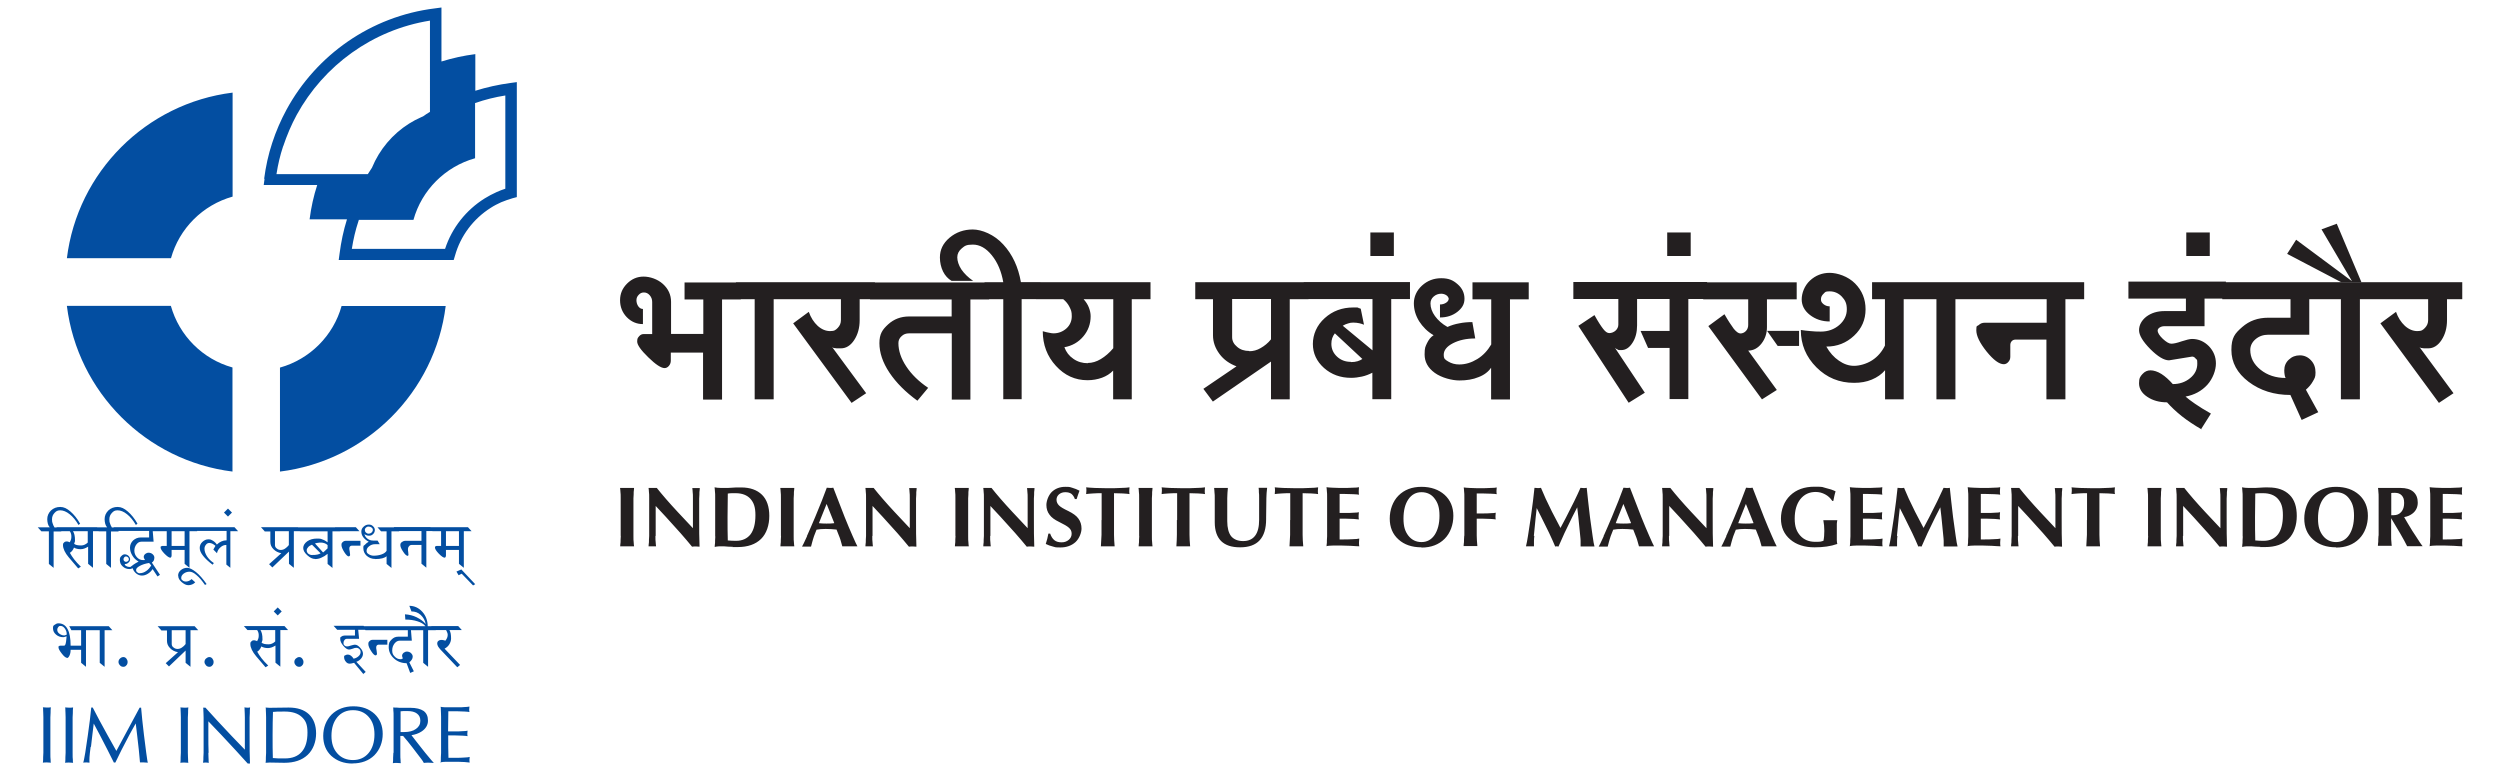 <?xml version="1.0" encoding="UTF-8"?>
<svg id="Layer_1" xmlns="http://www.w3.org/2000/svg" version="1.1" viewBox="0 0 2000.2 617">
  <!-- Generator: Adobe Illustrator 29.8.1, SVG Export Plug-In . SVG Version: 2.1.1 Build 2)  -->
  <defs>
    <style>
      .st0 {
        fill: #231f20;
      }

      .st1, .st2 {
        fill: #034ea1;
      }

      .st2 {
        fill-rule: evenodd;
      }
    </style>
  </defs>
  <g id="IIMI_x5F_Logo_x5F_Dark_x5F_H">
    <path class="st0" d="M1951.3,322.3l-46.8-63.6,12.5-9.2c1.6,4.6,4,8.3,7.1,11.2,3.1,2.8,6.5,4.2,10,4.2s4.4-.9,6.1-2.6c1.7-1.8,2.5-3.8,2.5-6.2v-16.7h-42.3v-13.6h69.6v13.6h-12.2v16.7c0,6.3-1.5,11.6-4.4,16-2.9,4.4-6.5,6.6-10.6,6.6s-3.9,0-4.9-.2c-1,0-1.7-.4-2.1-.8l27.2,36.9-11.9,7.9h0ZM1873,225.7l-43.1-22.6,7.2-11.3,44.7,33.2-24.4-41.5,12.2-4.5,19.7,46.7h-16.2ZM1872.9,319.5v-80.1h-15v-13.6h45.2v13.6h-15v80.1h-15.2,0ZM1778,239.4v-13.6h83.6v13.6h-14v28.4h-32.8c-4,0-7.4,1.2-10.2,3.6-2.8,2.4-4.2,5.3-4.2,8.6,0,6.1,2.7,11.4,8.2,15.8,5.5,4.4,12.2,6.6,20.1,6.6-.4-.7-.7-1.5-.8-2.5-.2-1-.3-2.3-.3-3.6,0-3.4,1.2-6.3,3.6-8.5,2.5-2.4,5.4-3.5,8.9-3.5s6.5,1.4,8.9,4c2.5,2.6,3.6,5.9,3.6,9.7s-.7,4.6-2.1,7.1c-1.4,2.5-3.2,4.6-5.6,6.7l9.9,18-13.3,6.2-9-20c-13,0-24.1-3.5-33.4-10.5-9.2-7-13.8-15.5-13.8-25.5s2.8-13.2,8.6-18.3c5.8-5.1,12.7-7.5,20.9-7.5h17.8v-14.8h-54.7ZM1749.2,204.8v-18.8h18.8v18.8h-18.8ZM1761.7,343.7c-6.1-3.5-11.5-7.1-16.2-10.8-4.6-3.7-8.5-7.4-11.7-11-6.2,0-11.5-1.5-15.8-4.4-4.4-2.9-6.6-6.6-6.6-10.8s.9-5.4,2.7-7.4c1.9-2.1,4-3,6.5-3s5.7,1,8.7,2.9,6.1,4.7,9.1,8.1c5.4,0,10-1.6,13.8-4.7,3.9-3.1,5.8-7.1,5.8-11.6s-.4-2.8-1.2-4c-.8-1.1-1.8-1.7-2.9-1.7l-18.5,3c-4,0-9-3-15-9-6-6.1-9-11.1-9-15.1s2-7.9,5.9-10.9c3.9-2.9,8.7-4.4,14.4-4.4h17.2v-10h-46v-13.6h78v13.6h-17.1v22.1h-32.2c-1.5,0-2.7.4-3.8,1.1-1,.7-1.5,1.5-1.5,2.4,0,1.8,1.4,4,4.1,6.6,2.7,2.5,5,3.9,6.8,3.9s4.6-.6,8.3-1.9c3.7-1.2,6.5-1.9,8.3-1.9,5.3,0,9.7,2,13.5,5.8,3.7,3.9,5.6,8.5,5.6,13.8s-2.4,12.1-6.9,17.1c-4.6,5-10.4,8.1-17.4,9.4,1.7,1.5,4.1,3.4,7.5,5.7,3.4,2.4,7.7,5,12.8,7.9l-7.7,12.2v.5ZM1637.3,319.5v-47.8h-24.7c-1.2,0-2.3.4-3,1.2-.8.8-1.2,1.9-1.2,3.1v9.4c0,1.7-.5,3-1.6,4.2-1,1.2-2.3,1.8-3.6,1.8-3.7,0-8.3-3.4-13.8-10.2-5.5-6.9-8.2-12.5-8.2-17s.7-3,2-4.2c1.3-1.2,2.8-1.8,4.8-1.8h49.5v-18.8h-61.4v-13.6h91.4v13.6h-15v80.1h-15.1ZM1549.3,319.5v-80.1h-15v-13.6h45.2v13.6h-15v80.1h-15.2,0ZM1508.2,319.5v-23.3c-2.7,3.2-6.3,5.7-10.6,7.5-4.3,1.8-9,2.6-14.2,2.6-11.8,0-21.8-4.1-30.1-12.4s-12.5-18.2-12.5-29.9c2.5.4,5.1.7,7.7.9,2.6.3,5.5.4,8.3.4,5.8,0,10.7-1.8,14.7-5.2,4-3.5,6.1-7.7,6.1-12.6s-1.4-7.4-4-10.2c-2.6-2.7-5.9-4.2-9.7-4.2s-3.5.6-4.9,1.9c-1.4,1.3-2.1,2.7-2.1,4.5s.7,2.7,2.1,3.9c1.4,1.1,3,1.7,4.9,1.7v12.1c-6.2,0-11.4-1.8-15.8-5.2s-6.6-7.6-6.6-12.5,2.2-10.9,6.6-15,9.7-6.2,15.8-6.2,14.7,2.8,20.3,8.5c5.6,5.7,8.4,12.5,8.4,20.7s-3,15.3-9.2,21.1c-6.2,5.8-13.5,8.7-22.2,8.7,2.7,4.8,6.1,8.6,10.1,11.3,3.9,2.7,7.9,4.1,12.1,4.1s9.9-1.5,14.4-4.4c4.5-2.9,7.9-6.9,10.3-11.8v-37.1h-10.3v-13.6h40.3v13.6h-15v80.1h-15,0ZM1422.3,276.8l-8.5-12.1h25.6v12.1h-17.1ZM1409.7,319.5l-42.9-58.6,12.9-9.5c3,5.3,5.6,9.1,7.5,11.7,2.1,2.5,3.8,3.7,5.3,3.7s3.2-.7,4.4-2c1.2-1.3,1.8-2.9,1.8-4.8v-20.5h-36v-13.6h74.8v13.6h-23.8v22.2c0,5.1-1.5,9.5-4.4,13.2-2.9,3.7-6.5,5.6-10.6,5.6l22.9,31.5-12,7.6h0ZM1333.9,204.8v-18.8h18.8v18.8h-18.8ZM1303.1,322.3l-40.3-61.6,12.9-8.6c2.8,5.1,5.2,8.8,7,11.1,1.8,2.3,3.3,3.3,4.9,3.3s3.6-.7,5-2c1.4-1.3,2.2-2.9,2.2-4.8v-20.5h-36v-13.6h107v13.6h-15v80.1h-15v-40.9h-17.2l-6-13.6h23.2v-25.6h-26v21.1c0,5.5-1.2,10.2-3.7,14-2.5,3.9-5.5,5.8-8.9,5.8s-2.2-.2-3-.5-1.6-.8-2.1-1.3l23.9,35.9-12.7,7.9h-.2ZM1193,319.5v-25.3c-2.2,3.2-5.5,5.8-10,7.5-4.5,1.9-9.7,2.7-15.4,2.7s-14.2-2.1-19.7-6.1c-5.5-4-8.1-8.9-8.1-14.7s.7-6.3,1.9-9c1.3-2.7,2.9-4.9,5.3-6.4-4.9-2.8-8.7-6.7-11.6-11.2-2.8-4.6-4.2-9.3-4.2-14.4s2.2-10.2,6.5-14.1,9.4-5.9,15.4-5.9,9.5,1.6,13.1,4.8c3.7,3.2,5.5,7.1,5.5,11.6s-2,7.6-5.8,10.6c-3.8,2.9-8.4,4.4-13.8,4.4v-10.4c1.9,0,3.5-.5,4.9-1.4,1.4-.9,2.1-2.1,2.1-3.3-.3-1.1-.9-2.1-2.1-2.8-1.1-.7-2.5-1.1-3.9-1.1-2.4,0-4.4.8-6.1,2.3-1.7,1.5-2.5,3.3-2.5,5.5,0,3.4,1.2,6.8,3.6,10.1,2.4,3.3,5.7,6.3,10,8.7,2.8-1.3,6-2.3,9.4-2.9,3.3-.7,6.9-1,10.5-1l2.3,13.1c-7.1,0-12.9,1.3-17.8,3.8-4.9,2.5-7.4,5.6-7.4,9.2s1.2,3.9,3.7,5.5c2.5,1.5,5.4,2.3,8.7,2.3,5,0,9.8-1.5,14.4-4.3s8.3-6.8,11.2-11.7v-36.1h-15v-13.6h45v13.6h-15v80.1h-15v-.2ZM1096.4,204.8v-18.8h18.8v18.8h-18.8ZM1080.8,289.7c2.1,0,3.8-.2,5.4-.7,1.6-.5,2.8-1.1,3.8-1.8l-22-20.5c-.9,1.1-1.6,2.4-2.1,3.8s-.7,2.9-.7,4.6c0,4,1.5,7.4,4.5,10.2,3,2.8,6.7,4.2,11,4.2h0ZM1098,319.5v-21.3c-2.7,1.4-5.6,2.5-8.4,3.1s-5.7,1-8.6,1c-8.5,0-15.7-2.6-21.7-7.9-5.9-5.3-8.9-11.7-8.9-19.2s3.1-15,9.5-20.7c6.3-5.7,13.9-8.5,22.8-8.5s2.5,0,3.6.3,1.9.4,2.4.7l2.6,12.8c-1.1-.5-2.5-.9-3.8-1.2-1.5-.3-3-.5-4.8-.5s-2.7.2-4.2.7c-1.5.4-2.8,1-4.2,1.8l23.8,19.7v-41h-55v-13.6h85v13.6h-15v80.1h-15.1ZM999.6,281c3,0,6.1-.8,9-2.5,3-1.7,5.8-3.9,8.3-7v-32.3h-31.1v30.6c0,3,1.4,5.6,4,7.7,2.6,2.3,5.9,3.3,9.7,3.3ZM956.3,239.4v-13.6h90.6v13.6h-15v80.1h-15v-30.2l-46.5,32-7.6-10.2,26.5-18c-5.6-2.1-10.2-5.3-13.6-9.9s-5.2-9.5-5.2-14.9v-28.9h-14.1,0ZM870.4,290.4c3.3,0,6.8-1,10.3-3.1,3.5-2.1,6.9-5,10-8.7v-39.2h-23.7c1.9,2.2,3.3,4.3,4.2,6.7.9,2.4,1.4,4.6,1.4,6.9,0,6.2-2,11.6-5.9,16.2-3.9,4.6-8.9,7.5-15.1,8.6,1.4,3.9,3.8,7,7.2,9.3,3.4,2.4,7.3,3.5,11.6,3.5h0ZM890.6,319.5v-23c-2.4,2.5-5.4,4.4-8.9,5.7-3.6,1.3-7.5,2-11.6,2-9.9,0-18.3-3.8-25.3-11.5-7-7.6-10.5-16.9-10.5-27.7,2.4.7,4.2,1.1,5.5,1.3,1.3.3,2.4.4,3.1.4,4,0,7.5-1.4,10.4-4,2.8-2.6,4.2-5.9,4.2-9.7s-.6-4.9-1.8-7.4c-1.2-2.4-2.8-4.4-5-6.2h-21.8v-13.6h91.6v13.6h-15v80.1h-15ZM802.7,319.5v-80.1h-15v-13.6h15c-1.5-8.6-4.5-15.8-9.2-21.6-4.6-5.7-9.7-8.5-15.1-8.5s-6.5,1-8.9,3-3.6,4.4-3.6,7.2,1.1,6.4,3.3,9.7c2.3,3.3,5.4,6.4,9.4,9.1h-17.3c-2.8-1.7-5.1-4.1-6.8-7.5-1.6-3.3-2.5-7.1-2.5-11.2,0-6.2,2.5-11.4,7.7-15.8,5.2-4.4,11.5-6.6,18.6-6.6s17.2,4,24.4,12c7.3,7.9,12,18,14.1,30.1h15.6v13.6h-15v80.1h-15,0ZM761.5,319.5v-52.8h-34.2c-2.4,0-4.4.7-6,2.3-1.7,1.5-2.5,3.3-2.5,5.5,0,6.1,2.1,12.4,6.3,18.7,4.2,6.4,10.1,12.1,17.5,17.1l-8.6,10.3c-9.5-6.9-17-14.4-22.4-22.5-5.4-8.1-8-16-8-23.5s2.4-10.9,7-15.1c4.6-4.2,10.2-6.3,16.7-6.3h34.1v-13.6h-65.3v-13.6h95.3v13.6h-15v80.1h-15,0ZM681.3,322.3l-46.7-63.6,12.5-9.2c1.6,4.6,4,8.3,7.1,11.2,3.1,2.8,6.5,4.2,10,4.2s4.4-.9,6.1-2.6c1.7-1.8,2.5-3.8,2.5-6.2v-16.7h-42.4v-13.6h69.6v13.6h-12.2v16.7c0,6.3-1.5,11.6-4.4,16-2.9,4.4-6.5,6.6-10.6,6.6s-3.9,0-4.9-.2c-1,0-1.7-.4-2.1-.8l27.2,36.9-11.9,7.9h0ZM603.8,319.5v-80.1h-15v-13.6h45.2v13.6h-15v80.1h-15.2ZM562.5,319.5v-37.4h-25.8v6.4c0,1.6-.5,3-1.5,4.2-1,1.2-2.2,1.8-3.5,1.8-2.7,0-7.1-2.8-13-8.6-6-5.8-8.9-10-8.9-12.6s.5-3,1.5-4.2c1-1.2,2.2-1.8,3.5-1.8h7v-25.7c0-2.2-.7-3.9-2-5.4s-2.8-2.2-4.6-2.2-3,.6-4.2,1.9c-1.2,1.2-1.8,2.6-1.8,4.3s.5,3.5,1.5,4.9c1,1.4,2.3,2.1,3.7,2.1v12.1c-5.1,0-9.4-1.9-13-5.6-3.5-3.7-5.3-8.2-5.3-13.5s1.9-9.6,5.6-13.3c3.7-3.7,8.1-5.6,13.2-5.6s11.2,2,15.5,5.9,6.5,8.7,6.5,14.3v25.7h25.8v-27.6h-15v-13.6h45v13.6h-15v80.1h-15.1ZM1943.9,437.5c0-1.1.2-2.2.3-3.2,0-1.1,0-2.8.2-5.2,0-4.6,0-9.7,0-15.5s0-10.9,0-15.4c0-2.4,0-4-.2-5.2,0-1.1-.2-2.2-.3-3.2,1.2.2,2.8.3,4.8.4,2.1,0,3.9.2,5.6.2h2.2c2.9,0,5.8,0,8.4-.2,2.6,0,4.3-.2,5-.4,0,.9-.2,1.9-.2,3s0,2.2.2,3c-.8-.2-2.4-.3-4.6-.4-2.4,0-4.7-.2-7.1-.2h-3.8v15.2h5.3c2,0,3.9,0,6-.2,2.1,0,3.4-.2,4.1-.4,0,.9-.2,1.9-.2,2.9s0,2.1.2,2.9c-.7,0-2.1-.3-4.1-.4-2.1,0-4-.2-6-.2h-5.3v16.6h2.3c2.6,0,5.4,0,8-.2,2.6,0,4.5-.3,5.4-.5,0,.9-.2,2-.2,3.1s0,2.2.2,3.1c-2,0-4.3-.3-7-.4s-4.8-.2-6.5-.2h-2.2c-1.8,0-3.6,0-5.6,0-2.1,0-3.6.2-4.8.4l-.2.3ZM1913,412.2h2.1c2.5,0,4.5-.8,6.1-2.6,1.6-1.9,2.3-4.2,2.3-7.2s-.6-4.5-1.9-6c-1.3-1.4-3-2.1-5.4-2.1s-2.1,0-3,.2v17.6h0ZM1903.1,428.8c0-4.5,0-9.5,0-15s0-10.6,0-15.1c0-2.4,0-4-.2-5.1,0-1.1-.2-2.2-.3-3.2h3.6c0,0,1.9,0,1.9,0h12.5c4.3,0,7.7.9,10.2,3,2.5,2.2,3.6,5.1,3.6,8.8s-1.6,6.8-4.5,8.9c-1.8,1.3-3.8,2.2-6.4,2.6,1.8,3.1,3.9,6.8,6.6,11.1l2.5,3.8c1.6,2.5,2.7,4.3,3.5,5.4.8,1.1,1.5,2.2,2.2,3-1.9,0-3.9,0-6.2,0s-4.4,0-6.2,0c-1.4-2.7-3.1-6.1-5.5-10.1-2.7-4.7-5.2-8.8-7.3-12.3h0c0,5.1,0,9.7,0,13.8,0,2.4,0,4,.2,5.1,0,1.1.2,2.2.3,3.2-1.7,0-3.4,0-5.5,0s-3.9,0-5.6,0c0-1.1.2-2.2.3-3.2,0-1.1,0-2.8.2-5.1h0ZM1869,433.7c4.4,0,7.9-1.9,10.5-5.7,2.5-3.8,3.9-8.9,3.9-15.4s-1.3-10.3-3.9-13.7c-2.5-3.4-6.1-5.1-10.5-5.1s-7.9,1.9-10.5,5.7c-2.6,3.8-3.9,8.9-3.9,15.4s1.3,10.3,3.9,13.7c2.6,3.3,6.1,5.1,10.5,5.1ZM1869,437.9c-7.6,0-13.8-2.1-18.4-6.3-4.7-4.2-7-9.8-7-16.7s2.4-13.8,7-18.4c4.7-4.7,10.8-7,18.4-7s13.8,2.2,18.5,6.4c4.6,4.2,7,9.8,7,16.8s-2.4,13.8-7,18.4c-4.6,4.6-10.8,7-18.5,7v-.2ZM1804.5,432.4h0c2,.2,4.1.3,6.5.3,5.1,0,8.9-1.8,11.6-5.2,2.6-3.5,3.9-8.6,3.9-15.3s-1.4-10.1-4-13.1c-2.6-2.9-6.6-4.5-11.8-4.5s-4.3,0-6.3.3c0,5.4-.2,11.7-.2,18.8s0,13.4.2,18.8h0ZM1794.3,429.1c0-4.5,0-9.7,0-15.4s0-10.9,0-15.4c0-2.4,0-4-.2-5.2,0-1.1-.2-2.2-.3-3.2,1.5.3,3.2.5,5.3.5,2.1,0,3.8,0,5.3,0,2.5-.2,4.7-.3,6.8-.4s3.3,0,3.9,0c7.2,0,12.7,2,16.7,5.9s5.8,9.6,5.8,16.9-2.2,14.1-6.6,18.4c-4.4,4.3-10.6,6.5-18.7,6.5s-2.1,0-4.2-.2c-2.2,0-4.4-.2-6.9-.4h-3.6c-1.4,0-2.6.3-3.7.5,0-1.1.2-2.2.3-3.2,0-1.1,0-2.8.2-5.1h0ZM1746.5,428.8c0,2.4,0,4,.2,5.1,0,1.1.2,2.2.3,3.2-.9,0-1.9,0-3,0s-2.2,0-3,0c0-1.1.2-2.2.3-3.2,0-1.1,0-2.8.2-5.1,0-4.5,0-9.6,0-15.2s0-10.5,0-14.9c0-2.4,0-4-.2-5.1,0-1.1-.2-2.2-.3-3.2,1,0,2.1,0,3.3,0s2.4,0,3.3,0c4.2,5.3,9.8,11.8,16.7,19.2l12.2,13v-23.8c0-2.3,0-4-.2-5.1,0-1.1-.2-2.2-.3-3.2.9,0,1.9,0,3,0s2.2,0,3,0c0,1.1-.2,2.2-.3,3.2,0,1.1,0,2.8-.2,5.2,0,4.5,0,9.5,0,15.2,0,9.3,0,17.2.3,23.3-1.2,0-2.2-.2-3-.2s-1.9,0-3,.2c-5.4-6.6-12.4-14.6-21-23.9l-8.1-8.7v9.1c0,5.6,0,10.6,0,15.1v-.2ZM1718.6,428.8c0-4.5,0-9.5,0-15s0-10.6,0-15.1c0-2.3,0-4-.2-5.1,0-1.1-.2-2.2-.3-3.2,1.7,0,3.4,0,5.6,0s3.9,0,5.6,0c0,1.1-.2,2.2-.3,3.2,0,1.1,0,2.8-.2,5.1,0,4.5,0,9.5,0,15s0,10.6,0,15.1c0,2.4,0,4,.2,5.1,0,1.1.2,2.2.3,3.2-1.7,0-3.4,0-5.5,0s-3.9,0-5.6,0c0-1.1.2-2.2.3-3.3,0-1.1,0-2.8.2-5.1h0ZM1669.8,416.1v-21.5c-2.4,0-4.6,0-7,.2-2.6.2-4.5.3-5.4.5,0-.8.2-1.8.2-2.7s0-2-.2-2.7c1.4.2,3.7.3,7,.5,3.2,0,6.3.2,9.1.2h2.5c2.8,0,5.9,0,9.1-.2,3.2,0,5.5-.3,7-.5,0,.8-.2,1.8-.2,2.7s0,2,.2,2.7c-.9-.2-2.7-.3-5.4-.5-2.4,0-4.6-.2-7-.2v21.5c0,5,0,8.9,0,11.8,0,2.8.2,5.9.5,9.2-1.6,0-3.4,0-5.5,0s-3.9,0-5.5,0c.2-3.3.4-6.5.5-9.2,0-2.8,0-6.7,0-11.8h0ZM1614.5,428.8c0,2.4,0,4,.2,5.1,0,1.1.2,2.2.3,3.2-.9,0-1.9,0-3,0s-2.2,0-3,0c0-1.1.2-2.2.3-3.2,0-1.1,0-2.8.2-5.1,0-4.5,0-9.6,0-15.2s0-10.5,0-14.9c0-2.4,0-4-.2-5.1,0-1.1-.2-2.2-.3-3.2,1,0,2.1,0,3.3,0s2.4,0,3.3,0c4.2,5.3,9.8,11.8,16.7,19.2l12.2,13v-23.8c0-2.3,0-4-.2-5.1,0-1.1-.2-2.2-.3-3.2.9,0,1.9,0,3,0s2.2,0,3,0c0,1.1-.2,2.2-.3,3.2,0,1.1,0,2.8-.2,5.2,0,4.5,0,9.5,0,15.2,0,9.3,0,17.2.3,23.3-1.2,0-2.2-.2-3-.2s-1.9,0-3,.2c-5.4-6.6-12.4-14.6-21-23.9l-8.1-8.7v9.1c0,5.6,0,10.6,0,15.1v-.2ZM1574.3,437.5c0-1.1.2-2.2.3-3.2,0-1.1,0-2.8.2-5.2,0-4.6,0-9.7,0-15.5s0-10.9,0-15.4c0-2.4,0-4-.2-5.2,0-1.1-.2-2.2-.3-3.2,1.2.2,2.8.3,4.8.4,2.1,0,3.9.2,5.6.2h2.2c2.9,0,5.8,0,8.4-.2,2.6,0,4.3-.2,5-.4,0,.9-.2,1.9-.2,3s0,2.2.2,3c-.8-.2-2.4-.3-4.6-.4-2.4,0-4.7-.2-7.1-.2h-3.8v15.2h5.3c2,0,3.9,0,6-.2,2.1,0,3.4-.2,4.1-.4,0,.9-.2,1.9-.2,2.9s0,2.1.2,2.9c-.7,0-2.1-.3-4.1-.4-2.1,0-4-.2-6-.2h-5.3v16.6h2.3c2.6,0,5.4,0,8-.2,2.6,0,4.5-.3,5.4-.5,0,.9-.2,2-.2,3.1s0,2.2.2,3.1c-2,0-4.3-.3-7-.4s-4.8-.2-6.5-.2h-2.2c-1.8,0-3.6,0-5.6,0-2.1,0-3.6.2-4.8.4l-.2.3ZM1518.1,428.7c-.2,1.6-.3,2.9-.3,4s0,2.5,0,4.4c-.9,0-2,0-3.2,0s-2.3,0-3.2,0c.3-1.4.6-2.6.8-3.7.2-1.1.5-2.6.8-4.6.7-4.5,1.5-9.5,2.3-15.1,1.3-9.3,2.3-17.2,2.9-23.4,1,0,1.9.2,2.6.2s1.7,0,2.6-.2c2.1,5.2,5,11.6,8.8,19.1l6.8,13,4.4-8.3c4.9-9.4,8.7-17.4,11.6-23.8,1,0,1.9.2,2.5.2s1.6,0,2.5-.2c.6,6.3,1.5,14,2.6,23.4.7,5.6,1.4,10.6,2.1,15.1.4,2.4.6,4,.8,5.2.2,1.1.4,2.2.7,3.2-1.6,0-3.4,0-5.5,0s-3.9,0-5.6,0c0-2,0-3.5,0-4.6,0-1.1-.2-2.4-.3-3.7-.4-4.5-.9-9.6-1.5-15.2l-.9-7.8h0l-3.9,7.6c-4.7,9.4-8.4,17.4-11.1,23.8-.5,0-.9-.2-1.3-.2s-.8,0-1.3.2c-2.7-6.5-6.5-14.5-11.3-23.9l-3.5-6.9h0l-.8,7.1c-.6,5.6-1.1,10.7-1.5,15.2h.4ZM1480,437.5c0-1.1.2-2.2.3-3.2,0-1.1,0-2.8.2-5.2,0-4.6,0-9.7,0-15.5s0-10.9,0-15.4c0-2.4,0-4-.2-5.2,0-1.1-.2-2.2-.3-3.2,1.2.2,2.8.3,4.8.4,2.1,0,3.9.2,5.6.2h2.2c2.9,0,5.8,0,8.4-.2,2.6,0,4.3-.2,5-.4,0,.9-.2,1.9-.2,3s0,2.2.2,3c-.8-.2-2.4-.3-4.6-.4-2.4,0-4.7-.2-7.1-.2h-3.8v15.2h5.3c2,0,3.9,0,6-.2,2.1,0,3.4-.2,4.1-.4,0,.9-.2,1.9-.2,2.9s0,2.1.2,2.9c-.7,0-2.1-.3-4.1-.4-2.1,0-4-.2-6-.2h-5.3v16.6h2.3c2.6,0,5.4,0,8-.2,2.6,0,4.5-.3,5.4-.5,0,.9-.2,2-.2,3.1s0,2.2.2,3.1c-2,0-4.3-.3-7-.4s-4.8-.2-6.5-.2h-2.2c-1.8,0-3.6,0-5.6,0-2,0-3.6.2-4.8.4l-.2.3ZM1451.7,437.9c-8,0-14.5-2.1-19.4-6.3-4.9-4.2-7.4-9.7-7.4-16.7s2.5-13.8,7.4-18.5c4.9-4.7,11.4-7,19.4-7s5.8.3,8.9,1c3.1.7,5.8,1.6,8,2.7-.4,1.5-.8,2.7-1,3.8-.3,1.1-.5,2.4-.8,3.9h-.8c-1.6-2.4-3.5-4.1-5.8-5.3-2.3-1.2-4.7-1.9-7.5-1.9-5.1,0-9.2,1.9-12.3,5.8-3,3.8-4.5,9-4.5,15.5s1.5,10.3,4.4,13.6c2.9,3.3,7,5,12.1,5s4.4-.3,6.5-.8c.5-2.4.7-5.1.7-8s-.3-6.1-.8-8.5h5.6c2.1,0,3.9,0,5.6,0-.2.8-.3,1.8-.4,2.8v7.2c0,2.8,0,4.9,0,6.1,0,1.2.2,2.2.4,2.9-5.3,1.9-11.4,2.7-18.3,2.7h0ZM1396.8,403.3c-1.3,3.1-2.6,6.5-4.1,10.2l-2,5.1c1.9.2,3.8.3,5.9.3s4.2,0,6.3-.3v-.3c-2.2-5.5-4.2-10.4-6-15h0ZM1381.2,428.7c2-4.4,4.1-9.4,6.5-15,3.9-9.3,7-17.2,9.3-23.5,1,0,1.9.2,2.6.2s1.6,0,2.6-.2c2.4,6.3,5.4,14.1,9.1,23.5,2.3,5.6,4.3,10.6,6.3,15,1.1,2.6,2,4.5,2.5,5.6s1,2.1,1.4,2.8c-1.8,0-3.8,0-6.1,0s-4.2,0-6,0c-.7-2.5-1.2-4.2-1.5-5.3-.4-1.1-.7-2.2-1.1-3l-2-5.1c-2.7-.3-5.6-.5-8.7-.5s-5.1.2-7.3.6c-.7,1.7-1.4,3.4-2,5.1-.2.6-.5,1.4-.8,2.5-.3,1.1-.9,3-1.6,5.9-1.1,0-2.3,0-3.6,0s-2.5,0-3.6,0c.4-.7.9-1.7,1.4-2.7.5-1.1,1.4-2.9,2.6-5.6l-.2-.3ZM1335.3,428.8c0,2.4,0,4,.2,5.1,0,1.1.2,2.2.3,3.2-.9,0-1.9,0-3,0s-2.2,0-3,0c0-1.1.2-2.2.3-3.2,0-1.1,0-2.8.2-5.1,0-4.5,0-9.6,0-15.2s0-10.5,0-14.9c0-2.4,0-4-.2-5.1,0-1.1-.2-2.2-.3-3.2,1,0,2.1,0,3.3,0s2.4,0,3.3,0c4.2,5.3,9.8,11.8,16.7,19.2l12.2,13v-23.8c0-2.3,0-4-.2-5.1,0-1.1-.2-2.2-.3-3.2.9,0,1.9,0,3,0s2.2,0,3,0c0,1.1-.2,2.2-.3,3.2,0,1.1,0,2.8-.2,5.2,0,4.5,0,9.5,0,15.2,0,9.3,0,17.2.3,23.3-1.2,0-2.2-.2-3-.2s-1.9,0-3,.2c-5.4-6.6-12.4-14.6-21-23.9l-8.1-8.7v9.1c0,5.6,0,10.6,0,15.1v-.2ZM1298.8,403.3c-1.3,3.1-2.6,6.5-4.1,10.2l-2,5.1c1.9.2,3.8.3,5.9.3s4.2,0,6.3-.3v-.3c-2.2-5.5-4.2-10.4-6-15h0ZM1283.1,428.7c2-4.4,4.1-9.4,6.5-15,3.9-9.3,7-17.2,9.3-23.5,1,0,1.9.2,2.6.2s1.6,0,2.6-.2c2.4,6.3,5.4,14.1,9.1,23.5,2.3,5.6,4.3,10.6,6.3,15,1.1,2.6,2,4.5,2.5,5.6s1,2.1,1.4,2.8c-1.8,0-3.8,0-6.1,0s-4.2,0-6,0c-.7-2.5-1.2-4.2-1.5-5.3-.4-1.1-.7-2.2-1.1-3l-2-5.1c-2.7-.3-5.6-.5-8.7-.5s-5.1.2-7.3.6c-.7,1.7-1.4,3.4-2,5.1-.2.6-.5,1.4-.8,2.5-.3,1.1-.9,3-1.6,5.9-1.1,0-2.3,0-3.6,0s-2.5,0-3.6,0c.4-.7.9-1.7,1.4-2.7.5-1.1,1.4-2.9,2.6-5.6l-.2-.3ZM1227.6,428.7c-.2,1.6-.3,2.9-.3,4s0,2.5,0,4.4c-1,0-2,0-3.2,0s-2.3,0-3.2,0c.3-1.4.6-2.6.8-3.7.2-1.1.5-2.6.8-4.6.7-4.5,1.5-9.5,2.3-15.1,1.3-9.3,2.3-17.2,2.9-23.4,1,0,1.9.2,2.6.2s1.7,0,2.6-.2c2.1,5.2,5,11.6,8.8,19.1l6.8,13,4.4-8.3c4.9-9.4,8.8-17.4,11.6-23.8,1,0,1.9.2,2.5.2s1.6,0,2.5-.2c.6,6.3,1.5,14,2.6,23.4.7,5.6,1.4,10.6,2.1,15.1.4,2.4.6,4,.8,5.2.2,1.1.4,2.2.7,3.2-1.6,0-3.4,0-5.5,0s-3.9,0-5.6,0c0-2,0-3.5,0-4.6,0-1.1-.2-2.4-.3-3.7-.4-4.5-.9-9.6-1.5-15.2l-.9-7.8h0l-3.9,7.6c-4.7,9.4-8.4,17.4-11.1,23.8-.5,0-.9-.2-1.3-.2s-.8,0-1.3.2c-2.7-6.5-6.5-14.5-11.3-23.9l-3.5-6.9h0l-.8,7.1c-.6,5.6-1.1,10.7-1.5,15.2h.4ZM1171.6,428.7c0-4.5,0-9.6,0-15.2s0-10.8,0-15.2c0-2.4,0-4-.2-5.1,0-1.1-.2-2.2-.3-3.2,1.2.2,2.8.3,4.8.4,2.1,0,3.9.2,5.6.2h2.6c2.9,0,5.8,0,8.4-.2,2.6,0,4.3-.2,5-.4,0,.8-.2,1.8-.2,2.7s0,2,.2,2.7c-.8-.2-2.4-.3-4.7-.4-2.4,0-4.7-.2-7.1-.2h-4.2v16h5.2c2,0,3.9,0,5.9-.2,2.1,0,3.4-.2,4.1-.4,0,.8-.2,1.8-.2,2.7s0,2,.2,2.7c-.8-.2-2.2-.3-4.1-.4s-4-.2-5.9-.2h-5.2v5.2c0,3.3,0,6.1,0,8.3,0,2.3.2,5,.5,8.4-1.6,0-3.4,0-5.5,0s-3.9,0-5.5,0c0-1.1.2-2.2.3-3.2,0-1.1,0-2.8.2-5.1h0ZM1137.3,433.7c4.4,0,7.9-1.9,10.5-5.7,2.5-3.8,3.9-8.9,3.9-15.4s-1.3-10.3-3.9-13.7c-2.5-3.4-6.1-5.1-10.5-5.1s-7.9,1.9-10.5,5.7c-2.6,3.8-3.9,8.9-3.9,15.4s1.3,10.3,3.9,13.7c2.6,3.3,6.1,5.1,10.5,5.1ZM1137.3,437.9c-7.6,0-13.8-2.1-18.4-6.3-4.7-4.2-7-9.8-7-16.7s2.4-13.8,7-18.4c4.7-4.7,10.8-7,18.4-7s13.8,2.2,18.5,6.4c4.6,4.2,7,9.8,7,16.8s-2.4,13.8-7,18.4c-4.6,4.6-10.8,7-18.5,7v-.2ZM1061.3,437.5c0-1.1.2-2.2.3-3.2,0-1.1,0-2.8.2-5.2,0-4.6,0-9.7,0-15.5s0-10.9,0-15.4c0-2.4,0-4-.2-5.2,0-1.1-.2-2.2-.3-3.2,1.2.2,2.8.3,4.8.4,2.1,0,3.9.2,5.6.2h2.2c2.9,0,5.8,0,8.4-.2,2.6,0,4.3-.2,5-.4,0,.9-.2,1.9-.2,3s0,2.2.2,3c-.8-.2-2.4-.3-4.6-.4-2.4,0-4.7-.2-7.1-.2h-3.8v15.2h5.3c2,0,3.9,0,6-.2,2.1,0,3.4-.2,4.1-.4,0,.9-.2,1.9-.2,2.9s0,2.1.2,2.9c-.7,0-2.1-.3-4.1-.4-2.1,0-4-.2-6-.2h-5.3v16.6h2.3c2.6,0,5.4,0,8-.2,2.6,0,4.5-.3,5.4-.5,0,.9-.2,2-.2,3.1s0,2.2.2,3.1c-2,0-4.3-.3-7-.4s-4.8-.2-6.5-.2h-2.2c-1.8,0-3.6,0-5.6,0-2.1,0-3.6.2-4.8.4l-.2.3ZM1032.3,416.1v-21.5c-2.4,0-4.6,0-7,.2-2.6.2-4.5.3-5.4.5,0-.8.2-1.8.2-2.7s0-2-.2-2.7c1.5.2,3.7.3,7,.5,3.2,0,6.3.2,9.1.2h2.5c2.8,0,6,0,9.1-.2,3.2,0,5.5-.3,7-.5,0,.8-.2,1.8-.2,2.7s0,2,.2,2.7c-.9-.2-2.7-.3-5.4-.5-2.4,0-4.6-.2-7-.2v21.5c0,5,0,8.9,0,11.8,0,2.8.2,5.9.5,9.2-1.6,0-3.4,0-5.5,0s-3.9,0-5.5,0c.2-3.3.4-6.5.5-9.2,0-2.8,0-6.7,0-11.8h0ZM1013,415.4c0,7.5-1.7,13.1-5.2,16.9-3.4,3.7-8.6,5.6-15.6,5.6s-11.8-1.7-15.2-5c-3.3-3.3-5.1-8.3-5.1-15v-19.2c0-2,0-3.5-.2-4.6,0-1.1-.2-2.4-.3-3.7,1.6,0,3.4,0,5.5,0s3.9,0,5.5,0c0,1.3-.3,2.5-.3,3.6s-.2,2.6-.2,4.7c0,4.6,0,9.7,0,15.5v2.8c0,5.4,1.1,9.4,3.1,12,2.1,2.5,5.3,3.9,9.6,3.9s7.5-1.5,9.6-4.3c2.2-2.9,3.2-7.2,3.2-12.7v-17.2c0-2.2,0-3.8-.2-4.9,0-1.1,0-2.3-.2-3.5,1,0,2.2,0,3.4,0s2.5,0,3.4,0c-.2,1.6-.3,2.9-.4,4,0,1.1-.2,2.5-.2,4.3,0,4.6-.2,9.8-.2,15.5v1.3h0ZM941.8,416.1v-21.5c-2.4,0-4.6,0-7,.2-2.6.2-4.5.3-5.4.5,0-.8.2-1.8.2-2.7s0-2-.2-2.7c1.5.2,3.7.3,7,.5,3.2,0,6.3.2,9.1.2h2.5c2.8,0,5.9,0,9.1-.2,3.2,0,5.5-.3,7-.5,0,.8-.2,1.8-.2,2.7s0,2,.2,2.7c-.9-.2-2.7-.3-5.4-.5-2.4,0-4.6-.2-7-.2v21.5c0,5,0,8.9,0,11.8,0,2.8.2,5.9.5,9.2-1.6,0-3.4,0-5.5,0s-3.9,0-5.5,0c.2-3.3.4-6.5.4-9.2s0-6.7,0-11.8ZM911.4,428.8c0-4.5,0-9.5,0-15s0-10.6,0-15.1c0-2.3,0-4-.2-5.1,0-1.1-.2-2.2-.3-3.2,1.7,0,3.4,0,5.6,0s3.9,0,5.6,0c0,1.1-.2,2.2-.3,3.2,0,1.1,0,2.8-.2,5.1,0,4.5,0,9.5,0,15s0,10.6,0,15.1c0,2.4,0,4,.2,5.1,0,1.1.2,2.2.3,3.2-1.7,0-3.4,0-5.5,0s-3.9,0-5.6,0c0-1.1.2-2.2.3-3.3,0-1.1,0-2.8.2-5.1h0ZM881.4,416.1v-21.5c-2.4,0-4.6,0-7,.2-2.6.2-4.5.3-5.4.5,0-.8.2-1.8.2-2.7s0-2-.2-2.7c1.4.2,3.7.3,7,.5,3.2,0,6.3.2,9.1.2h2.5c2.8,0,6,0,9.1-.2,3.2,0,5.5-.3,7-.5,0,.8-.2,1.8-.2,2.7s0,2,.2,2.7c-.9-.2-2.7-.3-5.4-.5-2.4,0-4.6-.2-7-.2v21.5c0,5,0,8.9,0,11.8,0,2.8.2,5.9.5,9.2-1.6,0-3.4,0-5.5,0s-3.9,0-5.5,0c.2-3.3.4-6.5.5-9.2,0-2.8,0-6.7,0-11.8h0ZM860,399.3c-.7-2-1.7-3.3-2.8-4.2-1.3-.9-2.8-1.3-4.9-1.3s-3.6.6-5,1.7c-1.3,1.2-2,2.5-2,4.3s.7,3.3,2,4.6c1.3,1.3,3.7,2.7,7.5,4.5,3.6,1.8,6.4,3.7,8,6,1.7,2.3,2.5,5,2.5,8s-1.6,7.8-4.8,10.8c-3.1,2.8-7.2,4.3-12,4.3s-4-.2-6-.7c-2.1-.5-4-1.2-5.8-2.1.5-1.6.9-2.9,1.2-4.1.3-1.2.6-2.5.9-4.2h1.4c.8,2.4,2,4.2,3.4,5.3,1.5,1.2,3.4,1.7,5.8,1.7s4.1-.7,5.7-2c1.5-1.3,2.3-2.9,2.3-4.9s-.7-3.4-2.1-4.7c-1.4-1.3-4-2.8-7.9-4.7-3.5-1.7-6.1-3.5-7.7-5.8-1.7-2.2-2.5-4.8-2.5-7.8s1.5-7.6,4.3-10.4c2.8-2.7,6.5-4.1,10.8-4.1s3.8.3,5.7.8c1.9.5,3.7,1.3,5.7,2.3-.5,1.3-.9,2.4-1.2,3.3s-.7,2.1-1.1,3.4h-1.4ZM792.2,428.8c0,2.4,0,4,.2,5.1,0,1.1.2,2.2.3,3.2-.9,0-1.9,0-3,0s-2.2,0-3,0c0-1.1.2-2.2.3-3.2,0-1.1,0-2.8.2-5.1,0-4.5,0-9.6,0-15.2s0-10.5,0-14.9c0-2.4,0-4-.2-5.1,0-1.1-.2-2.2-.3-3.2,1,0,2.1,0,3.3,0s2.4,0,3.3,0c4.2,5.3,9.8,11.8,16.7,19.2l12.2,13v-23.8c0-2.3,0-4-.2-5.1,0-1.1-.2-2.2-.3-3.2.9,0,1.9,0,3,0s2.2,0,3,0c0,1.1-.2,2.2-.3,3.2,0,1.1,0,2.8-.2,5.2,0,4.5,0,9.5,0,15.2,0,9.3,0,17.2.3,23.3-1.2,0-2.2-.2-3-.2s-1.9,0-3,.2c-5.4-6.6-12.4-14.6-21-23.9l-8.1-8.7v9.1c0,5.6,0,10.6,0,15.1v-.2ZM764.4,428.8c0-4.5,0-9.5,0-15s0-10.6,0-15.1c0-2.3,0-4-.2-5.1,0-1.1-.2-2.2-.3-3.2,1.7,0,3.4,0,5.6,0s3.9,0,5.6,0c0,1.1-.2,2.2-.3,3.2,0,1.1,0,2.8-.2,5.1,0,4.5,0,9.5,0,15s0,10.6,0,15.1c0,2.4,0,4,.2,5.1,0,1.1.2,2.2.3,3.2-1.7,0-3.4,0-5.5,0s-3.9,0-5.6,0c0-1.1.2-2.2.3-3.3,0-1.1,0-2.8.2-5.1h0ZM697.9,428.8c0,2.4,0,4,.2,5.1,0,1.1.2,2.2.3,3.2-.9,0-1.9,0-3,0s-2.2,0-3,0c0-1.1.2-2.2.3-3.2,0-1.1,0-2.8.2-5.1,0-4.5,0-9.6,0-15.2s0-10.5,0-14.9c0-2.4,0-4-.2-5.1,0-1.1-.2-2.2-.3-3.2,1,0,2.1,0,3.3,0s2.4,0,3.3,0c4.2,5.3,9.8,11.8,16.7,19.2l12.2,13v-23.8c0-2.3,0-4-.2-5.1,0-1.1-.2-2.2-.3-3.2.9,0,1.9,0,3,0s2.2,0,3,0c0,1.1-.2,2.2-.3,3.2,0,1.1,0,2.8-.2,5.2,0,4.5,0,9.5,0,15.2,0,9.3,0,17.2.3,23.3-1.2,0-2.2-.2-3-.2s-1.9,0-3,.2c-5.4-6.6-12.4-14.6-21-23.9l-8.1-8.7v9.1c0,5.6,0,10.6,0,15.1v-.2ZM661.3,403.3c-1.3,3.1-2.6,6.5-4.1,10.2l-2,5.1c1.9.2,3.8.3,5.9.3s4.2,0,6.3-.3v-.3c-2.2-5.5-4.2-10.4-6-15h0ZM645.7,428.7c2-4.4,4.1-9.4,6.5-15,3.9-9.3,7-17.2,9.3-23.5,1,0,1.9.2,2.6.2s1.6,0,2.6-.2c2.4,6.3,5.4,14.1,9.1,23.5,2.3,5.6,4.3,10.6,6.3,15,1.1,2.6,2,4.5,2.5,5.6s1,2.1,1.4,2.8c-1.8,0-3.8,0-6.1,0s-4.2,0-6,0c-.7-2.5-1.2-4.2-1.5-5.3-.4-1.1-.7-2.2-1.1-3l-2-5.1c-2.7-.3-5.6-.5-8.7-.5s-5.1.2-7.3.6c-.7,1.7-1.4,3.4-2,5.1-.2.6-.5,1.4-.8,2.5-.3,1.1-.9,3-1.6,5.9-1.1,0-2.3,0-3.6,0s-2.5,0-3.6,0c.4-.7.9-1.7,1.4-2.7.5-1.1,1.4-2.9,2.6-5.6l-.2-.3ZM624.8,428.8c0-4.5,0-9.5,0-15s0-10.6,0-15.1c0-2.3,0-4-.2-5.1,0-1.1-.2-2.2-.3-3.2,1.7,0,3.4,0,5.6,0s3.9,0,5.6,0c0,1.1-.2,2.2-.3,3.2,0,1.1,0,2.8-.2,5.1,0,4.5,0,9.5,0,15s0,10.6,0,15.1c0,2.4,0,4,.2,5.1,0,1.1.2,2.2.3,3.2-1.7,0-3.4,0-5.5,0s-3.9,0-5.6,0c0-1.1.2-2.2.3-3.3,0-1.1,0-2.8.2-5.1h0ZM582.4,432.4h0c2,.2,4.1.3,6.5.3,5.1,0,8.9-1.8,11.6-5.2,2.6-3.5,3.9-8.6,3.9-15.3s-1.4-10.1-4-13.1c-2.6-2.9-6.6-4.5-11.8-4.5s-4.3,0-6.3.3c0,5.4-.2,11.7-.2,18.8s0,13.4.2,18.8h0ZM572.2,429.1c0-4.5,0-9.7,0-15.4s0-10.9,0-15.4c0-2.4,0-4-.2-5.2,0-1.1-.2-2.2-.3-3.2,1.5.3,3.2.5,5.3.5,2.1,0,3.8,0,5.3,0,2.5-.2,4.7-.3,6.8-.4,2.1,0,3.3,0,3.9,0,7.2,0,12.7,2,16.7,5.9,3.9,3.9,5.8,9.6,5.8,16.9s-2.2,14.1-6.6,18.4c-4.4,4.3-10.6,6.5-18.7,6.5s-2.1,0-4.2-.2c-2.2,0-4.4-.2-6.9-.4h-3.6c-1.4,0-2.6.3-3.7.5,0-1.1.2-2.2.3-3.2,0-1.1,0-2.8.2-5.1h0ZM524.4,428.8c0,2.4,0,4,.2,5.1,0,1.1.2,2.2.3,3.2-.9,0-1.9,0-3,0s-2.2,0-3,0c0-1.1.2-2.2.3-3.2,0-1.1,0-2.8.2-5.1,0-4.5,0-9.6,0-15.2s0-10.5,0-14.9c0-2.4,0-4-.2-5.1,0-1.1-.2-2.2-.3-3.2,1,0,2.1,0,3.3,0s2.4,0,3.3,0c4.2,5.3,9.8,11.8,16.7,19.2l12.2,13v-23.8c0-2.3,0-4-.2-5.1,0-1.1-.2-2.2-.3-3.2.9,0,1.9,0,3,0s2.2,0,3,0c0,1.1-.2,2.2-.3,3.2,0,1.1,0,2.8-.2,5.2,0,4.5,0,9.5,0,15.2,0,9.3,0,17.2.3,23.3-1.2,0-2.2-.2-3-.2s-1.9,0-3,.2c-5.4-6.6-12.4-14.6-21-23.9l-8.1-8.7v9.1c0,5.6,0,10.6,0,15.1v-.2ZM496.6,428.8c0-4.5,0-9.5,0-15s0-10.6,0-15.1c0-2.3,0-4-.2-5.1,0-1.1-.2-2.2-.3-3.2,1.7,0,3.4,0,5.6,0s3.9,0,5.6,0c0,1.1-.2,2.2-.3,3.2,0,1.1,0,2.8-.2,5.1,0,4.5,0,9.5,0,15s0,10.6,0,15.1c0,2.4,0,4,.2,5.1,0,1.1.2,2.2.3,3.2-1.7,0-3.4,0-5.5,0s-3.9,0-5.6,0c0-1.1.2-2.2.3-3.3,0-1.1,0-2.8.2-5.1h0Z"/>
    <path class="st2" d="M53.5,206.7c8.5-69.2,63.4-124,132.6-132.6v83.2c-23.9,6.7-42.7,25.5-49.3,49.3H53.5ZM186.1,377.3c-69.2-8.6-124-63.4-132.6-132.6h83.2c6.7,23.9,25.5,42.7,49.3,49.3v83.2h0ZM380.1,82.4v44.2c-23.9,6.7-42.7,25.5-49.3,49.3h-43.7l-.3,1c-2.4,7.2-4.1,14.5-5.3,22.2h74.6c5.5-16.9,16.9-31.1,31.6-40.3,3-1.9,6.3-3.6,9.6-5.1h0c2.3-1,4.6-2,7-2.7v-74.6c-8.2,1.3-16.3,3.3-24,6h0ZM226.5,117.1c-2.4,7.2-4.1,14.5-5.3,22.2h73.1c1.1-1.7,2.2-3.4,3.3-5.1,6-14.6,16.5-27,29.7-35.3,3-1.9,6.2-3.6,9.6-5.1h0c.5-.2,1-.5,1.6-.7,1.8-1.3,3.6-2.5,5.5-3.6V16.5c-46.1,7.4-85,36-106.6,75.4-4.3,7.9-7.9,16.4-10.8,25.1h-.2ZM211.3,143.3h0c1.3-10,3.4-19.7,6.5-29,3-9.3,6.9-18.2,11.5-26.7,23.7-43.5,67.4-74.6,118.7-80.9l5.2-.7v43.2c8.7-2.7,17.7-4.7,27.1-5.9v29.3c9-2.8,18.4-4.9,28-6.2l5.2-.7v92l-3.4.9h0c-3.1.9-6.1,2-9.1,3.2h0c-2.8,1.3-5.7,2.7-8.4,4.5-13.8,8.7-24.2,22.4-28.6,38.4l-1,3.3h-92l.7-5.2h0c1.2-9.3,3.1-18.4,5.9-27.3h-29.9c1.2-9.5,3.2-18.6,6.1-27.5h-42.8l.7-5.2-.2.3ZM356.6,244.7c-8.5,69.2-63.4,124-132.6,132.6v-83.2c23.9-6.7,42.7-25.5,49.3-49.3h83.3Z"/>
    <path class="st1" d="M365.8,533.8l-13.3-14c-.8-.9-1.5-1.8-2-2.6s-.7-1.8-.7-2.5.3-1.4.9-1.9,1.3-.8,2.1-.8,1.5,0,2.1.2c.6,0,1,.3,1.3.5.7-.8,1.2-1.5,1.5-2.3s.5-1.6.5-2.3,0-1.1-.3-1.8c-.2-.7-.6-1.4-1-2.2h-8.9l-2.9-3.2h21.5l2.9,3.2h-9.9c.4.7.8,1.7,1,2.8.2,1.2.3,2.5.3,4s-.5,3.1-1.4,4.6-2.2,2.6-3.8,3.5l12.4,13-2,1.7h0ZM340.3,500.9c-1.4-1.7-3.4-2.9-6.3-3.8-2.7-.9-6-1.4-9.7-1.4l-.3-4.2c3.4.2,6.6,1,9.4,2.4s5.3,3.1,7.2,5.4c-.5-2.9-1.9-5.3-4-7.3-2.2-2-4.6-2.8-7.4-2.8l-1.7-4.5c4,0,7.5,1.6,10.4,4.8,2.8,3.1,4.3,7.1,4.3,11.6h-2ZM342.5,533.5l-3.9-3.2v-26.1h-6l-2.9-3.2h16.1l2.9,3.2h-6.2v29.3ZM307.7,504.2l-2.9-3.2h26.2l2.9,3.2h-5.1l.7,8.4h-9.8c-1.6,0-2.9.8-4.1,2.3-1.2,1.6-1.8,3.3-1.8,5.6s.7,3.5,2,4.8c1.3,1.4,2.8,2.1,4.6,2.1s.6,0,.9-.2c.3,0,.7-.3,1.1-.5-.2-.3-.4-.6-.5-.9,0-.3-.2-.7-.2-1.1,0-.9.4-1.7,1.2-2.4.8-.6,1.7-1,2.7-1s2.4.4,3.2,1.2,1.4,1.7,1.4,2.7-.2,1.7-.7,2.5-1.1,1.5-2,2.2l3.6,7.2-2.9,1.3-2.9-7.8c-3.9,0-7.4-1.3-10.1-3.8-2.8-2.5-4.2-5.6-4.2-9.2s.7-4.2,2.2-5.8c1.5-1.6,3.2-2.4,5.3-2.4h7.8v-5.2h-18.5ZM292.4,504.2l-2.9-3.2h16.7l2.9,3.2h-16.7ZM300.6,524.4c-1,0-2.2-1.2-3.6-3.4-1.5-2.3-2.3-4.2-2.3-5.7s.3-1.7,1-2.4c.6-.6,1.4-1,2.4-1h11.8v3.9h-7.2c-.4,0-.8.2-1.2.6-.3.4-.5.9-.5,1.4s0,1.5.3,2.6c.2,1.2.3,2.1.3,2.6s0,.7-.3.9c-.2.3-.4.4-.7.4h0ZM290.8,539.4l-7.5-9.1c-.8.2-1.4.4-2,.5s-1,.2-1.4.2c-1.3,0-2.4-.5-3.2-1.6-.9-1-1.4-2.3-1.4-3.7s.3-1,.9-1.4,1.3-.6,2.1-.6,1.7.3,2.5.9c.8.6,1.5,1.4,2.1,2.4,1.6-.3,2.9-1,4-2,1.1-1,1.6-2.1,1.6-3.3s-.3-1.7-1-2.4c-.6-.6-1.4-1-2.4-1s-1.7.2-2.9.7c-1.3.4-2.3.7-2.9.7-1.4,0-2.9-1-4.6-3-1.7-2-2.5-3.8-2.5-5.5s.3-1.4,1-1.9c.6-.5,1.4-.8,2.4-.8h8.4v-4.6h-14.2l-2.9-3.2h24l2.9,3.2h-7.2l.7,7.2h-9.8c-.7,0-1.4.3-1.9,1s-.8,1.4-.8,2.4.2,1.4.8,1.9c.5.5,1.1.8,1.9.8s1.9-.2,3.2-.7c1.5-.4,2.5-.7,3.2-.7,1.5,0,2.8.8,4.3,2.5,1.5,1.6,2.2,3.2,2.2,4.7s-.5,2.6-1.5,3.9c-1,1.2-2.3,2.1-3.8,2.6l7.5,8.1-2,1.7.2.2ZM239.4,533.5c-1.1,0-2.1-.4-2.7-1.2-.8-.8-1.2-1.7-1.2-2.7s.4-2,1.2-2.7,1.7-1.2,2.7-1.2,1.7.4,2.4,1.2c.6.8,1,1.7,1,2.7s-.3,2.1-1,2.7c-.6.8-1.4,1.2-2.4,1.2ZM222.2,492.4l-3.2-3.2,3.2-3.2,3.2,3.2-3.2,3.2ZM215,515.5c.9,0,1.9-.2,2.7-.6.9-.4,1.8-1,2.5-1.7v-9.1h-11.8c.5.7.9,1.8,1.2,3,.3,1.3.4,2.7.4,4.4s0,.6-.2,1.1c0,.4-.3,1-.5,1.6.5.4,1.3.8,2.2,1,1,.2,2.1.3,3.3.3h.2ZM212.4,533.8l-7.5-8.8c-1.5-1.8-2.6-3.4-3.4-5.1s-1.2-3.2-1.2-4.6.2-1.5.8-2.1c.5-.6,1.1-.9,1.9-.9s1,0,1.4.2c.4,0,.9.3,1.3.5.4-.8.8-1.5,1-2.2s.3-1.4.3-2.1c0-1,0-1.9-.3-2.6-.2-.8-.6-1.5-1-2h-7.7l-2.9-3.2h32.5l2.9,3.2h-6.2v29.3l-3.9-3.2v-13.7c-1.2.7-2.2,1.2-3.1,1.5s-1.9.5-2.7.5-2.1,0-3-.3c-1-.2-1.8-.6-2.5-1-.4,1-.8,1.8-1.4,2.5-.6.8-1.2,1.3-1.9,1.7.8,1.6,2,3.3,3.4,5.2,1.5,1.9,3.2,3.8,5.4,5.9l-2,1.3h0ZM167.5,533.5c-1.1,0-2-.4-2.7-1.2s-1.2-1.7-1.2-2.7.4-2,1.2-2.7,1.7-1.2,2.7-1.2,1.7.4,2.4,1.2c.6.8,1,1.7,1,2.7s-.3,2.1-1,2.7c-.6.8-1.4,1.2-2.4,1.2ZM142.1,519.2c1.2,0,2.4-.4,3.4-1.1,1.1-.7,2.2-1.7,3-2.8v-11.1h-11.1v11.1c0,1.1.5,2.1,1.4,2.7.9.8,2,1.2,3.2,1.2ZM129,504.2l-2.9-3.2h29.6l2.9,3.2h-6.2v29.3l-3.9-3.2v-9.8l-13.3,12.7-2.6-2.6,9.8-8.8c-2.5-.4-4.7-1.5-6.3-3.2-1.7-1.7-2.5-3.6-2.5-5.8v-8.4h-4.6ZM98.7,533.5c-1.1,0-2.1-.4-2.7-1.2-.8-.8-1.2-1.7-1.2-2.7s.4-2,1.2-2.7c.8-.8,1.7-1.2,2.7-1.2s1.7.4,2.4,1.2c.6.8,1,1.7,1,2.7s-.3,2.1-1,2.7c-.6.8-1.4,1.2-2.4,1.2ZM83.7,533.5l-3.9-3.2v-26.1h-6l-2.9-3.2h16.1l2.9,3.2h-6.2v29.3ZM51.4,508.4c.2,0,.4,0,.8-.2.3,0,.7-.3,1.2-.5,0-1.9-.5-3.4-1.5-4.8s-2.1-2.1-3.4-2.1-1.4.3-1.9.9-.8,1.3-.8,2.1c0,1.3.6,2.4,1.7,3.2s2.4,1.4,3.9,1.4ZM53.6,526.3c-1,0-2.4-1.1-4.1-3.3-1.8-2.3-2.7-3.9-2.7-5.1s0-.7.4-.9c.3-.3.6-.4.9-.4h3.2c.8,0,1.3-1.2,1.6-3.6.2-2.4.4-3.7.4-3.9-.6.2-1.2.4-1.6.5-.4,0-.8.2-1.1.2-2.3,0-4.2-.7-5.8-2.1-1.6-1.4-2.4-3-2.4-5.1s.4-2,1.3-2.7,1.9-1.2,3-1.2c3.2,0,5.7,1.5,7.3,4.5,1.7,3,2.5,7.5,2.5,13.4h8.4v-12.4h-7.8l-1.7-3.2h16.7l2.9,3.2h-6.2v29.3l-3.9-3.2v-10.4h-8.4c0,1.8-.3,3.3-.9,4.6-.6,1.3-1.3,2-2.1,2v-.2ZM366.9,460.2l-1.7-2.9,3.9-1.7,11.1,11.8-1.7,1-9.1-9.4-2.6,1.3h0ZM356.8,436.8h10.4v-11.8h-10.4v11.8ZM355.8,446.2c-1.1,0-2.6-1.1-4.7-3.2-2.1-2.2-3.1-3.8-3.1-4.9s0-.7.4-.9c.3-.3.6-.4.9-.4h3.6v-11.8h-6.9l-2.9-3.2h31.3l2.9,3.2h-6.2v29.3l-3.9-3.2v-11.1h-10.4v4.2c0,.5,0,1-.3,1.4-.2.4-.4.6-.7.6h0ZM325.9,444.6c-.8,0-2-1.1-3.4-3.3-1.5-2.2-2.2-3.9-2.2-5.2s.4-1.7,1.2-2.4c.8-.6,1.7-1,2.7-1h13v-7.8h-19.2l-2.9-3.2h29.3l2.9,3.2h-6.2v29.3l-3.9-3.2v-15h-7.8c-.9,0-1.6.3-2.1,1-.6.6-.9,1.4-.9,2.4s0,1.2.2,2.2c0,1,.2,1.7.2,2.2s0,.5-.3.7c-.2.2-.4.3-.7.3h0ZM294.9,427c.9,0,1.7-.3,2.4-.9.6-.6,1-1.3,1-2.1s-.3-1.4-1-1.9c-.6-.5-1.4-.8-2.4-.8s-1.6.3-2.1.8c-.6.5-.9,1.1-.9,1.9s.3,1.6.9,2.1c.6.6,1.3.9,2.1.9ZM300.1,447.2c-2.6,0-4.8-.9-6.7-2.5-1.9-1.8-2.7-3.8-2.7-6.3s.4-1.6,1.2-2.5c.8-.9,1.8-1.7,3.1-2.5-1.8-.9-3.2-2.1-4.3-3.5s-1.6-3-1.6-4.6.6-2.8,1.8-3.9c1.2-1.1,2.5-1.7,4.1-1.7s2.5.4,3.4,1.3c1,.9,1.5,1.9,1.5,3s-.4,2.4-1.3,3.2c-.8.9-1.9,1.4-3,1.4s-1.5,0-2.2-.3c-.7-.2-1.3-.6-1.8-1,.3,1.5,1.1,2.7,2.4,3.7s2.8,1.5,4.5,1.5h3.6l1.7,2.9h-3.6c-1.9,0-3.4.5-4.8,1.6-1.4,1-2.1,2.3-2.1,3.7s.6,2,1.7,2.7,2.4,1.2,3.9,1.2c2.5,0,4.7-.4,6.6-1.1,1.9-.7,3.1-1.7,3.8-2.8v-15.6h-4.4l-2.9-3.2h14.5l2.9,3.2h-6.2v29.3l-3.9-3.2v-6.2c-.7.7-1.9,1.3-3.4,1.7-1.6.4-3.5.6-5.7.6v-.2ZM270.9,425l-2.9-3.2h16.7l2.9,3.2h-16.7ZM279.1,445.2c-1,0-2.2-1.2-3.6-3.4s-2.3-4.2-2.3-5.7.3-1.7,1-2.4c.6-.6,1.4-1,2.4-1h11.8v3.9h-7.2c-.4,0-.8.2-1.2.6-.3.4-.5.9-.5,1.4s0,1.5.3,2.6c.2,1.2.3,2.1.3,2.6s0,.7-.3.9c-.2.3-.4.4-.7.4h0ZM258.5,442c.3-.2.7-.6,1.2-1,.5-.5,1.3-1.2,2.4-2.3v-2.6c-.7-.7-1.6-1.2-2.5-1.5s-1.9-.5-2.7-.5-1.7,0-2.5.2c-.8,0-1.6.3-2.4.5l6.5,7.2h0ZM250,444c1.5,0,2.7,0,3.9-.3,1.1-.2,2-.6,2.6-1l-6.9-6.9c-1.3.5-2.3,1.1-3,1.9s-1.2,1.6-1.2,2.4,0,1.1.3,1.6c.2.5.4.8.7,1.1.5.4,1.1.8,1.7,1,.6.2,1.3.3,1.9.3h0ZM252,447.2c-2,0-4-1-6.2-3s-3.2-3.9-3.2-5.8,1.1-3.8,3.2-5.3,4.8-2.2,7.8-2.2,3.1.2,4.6.8c1.5.5,2.7,1.3,3.9,2.2v-8.8h-22.1l-2.9-3.2h32.2l2.9,3.2h-6.2v29.3l-3.9-3.2v-8.1c-1.7,1.4-3.3,2.4-5,3.1-1.7.8-3.4,1.1-5.1,1.1h0ZM224.7,440c1.2,0,2.4-.4,3.4-1.1s2.2-1.7,3-2.8v-11.1h-11.1v11.1c0,1.1.5,2.1,1.4,2.7.9.8,2,1.2,3.2,1.2ZM211.7,425l-2.9-3.2h29.6l2.9,3.2h-6.2v29.3l-3.9-3.2v-9.8l-13.3,12.7-2.6-2.6,9.8-8.8c-2.5-.4-4.6-1.5-6.3-3.2-1.7-1.7-2.5-3.6-2.5-5.8v-8.4h-4.6ZM182.4,413.3l-3.2-3.2,3.2-3.2,3.2,3.2-3.2,3.2ZM156.8,425l-2.9-3.2h33.7l2.9,3.2h-6.2v29.3l-3.2-2.6v-15.7c-1.8,0-3.3.6-4.7,1.9-1.4,1.2-2.4,2.7-2.8,4.7l-2.9-2.9c.4-.6.7-1.2,1-1.8.3-.6.5-1,.7-1.2-.9-.8-1.8-1.3-2.5-1.7-.9-.4-1.7-.6-2.4-.6-1.1,0-2.1.5-2.7,1.4-.8.9-1.2,2-1.2,3.2,0,2,.7,4,2,6.1,1.4,2.1,3.1,3.8,5.5,5.4l-1,1.3c-3.2-2.4-5.8-4.8-7.6-7.1-1.9-2.4-2.7-4.4-2.7-6.3s.7-3.5,2.1-4.8c1.4-1.3,2.9-2.1,4.8-2.1s2.4.4,3.6,1.1c1.2.7,2.4,1.8,3.2,3.1,1.1-1.1,2.3-1.9,3.6-2.5s2.7-.9,4.2-.9v-7.5h-24.3,0ZM142.5,460.5c0-1.7.7-3.1,2.1-4.3,1.4-1.2,3.1-1.9,5.1-1.9s4.3,1.2,7.1,3.4,5.6,5.5,8.5,9.6l-1.3.7c-2.3-3.3-4.5-6-6.7-7.8-2.2-2-4.1-2.8-5.7-2.8s-3.3.5-4.6,1.5c-1.3,1-2,2.1-2,3.4s.3,1.5,1.1,2.1c.7.6,1.6.9,2.5.9s1.7-.2,2.5-.5c.8-.4,1.5-.8,2.2-1.5l2.9,2.6c-.7.8-1.6,1.3-2.5,1.7-1,.4-2,.6-3,.6-1.8,0-3.5-.9-5.4-2.5-1.9-1.7-2.7-3.3-2.7-5h0ZM137.3,436.8h10.4v-11.8h-10.4s0,11.8,0,11.8ZM136.3,446.2c-1.1,0-2.6-1.1-4.7-3.2-2.1-2.2-3.1-3.8-3.1-4.9s0-.7.4-.9c.3-.3.6-.4.9-.4h3.6v-11.8h-6.9l-2.9-3.2h31.3l2.9,3.2h-6.2v29.3l-3.9-3.2v-11.1h-10.4v4.2c0,.5,0,1-.3,1.4-.2.4-.4.6-.7.6h0ZM100.8,449.5c.6,0,1.2-.2,1.6-.6.5-.4.7-.9.7-1.4s-.2-1.2-.7-1.6c-.5-.5-1-.7-1.6-.7s-1,.2-1.4.7-.6,1-.6,1.6.2,1,.6,1.4.9.6,1.4.6ZM111.9,458.6c1.8,0,3.4-.6,5-1.7,1.7-1.1,2.9-2.6,4.1-4.5l-1.7-2c-3,.5-5.5,1.3-7.5,2.4-2,1.1-2.9,2.1-2.9,3.2s.3,1.4.9,1.9,1.3.8,2.1.8h0ZM93.8,425l-2.9-3.2h33.9l2.9,3.2h-5.5l.7,8.4h-9.8c-1.6,0-2.8.7-3.9,2.1s-1.7,3.1-1.7,5.1.7,3.8,2.1,5.3c1.4,1.5,2.9,2.2,4.8,2.2s.7,0,1,0,.5,0,.6-.2c-.3-.4-.6-.8-.7-1.2-.2-.4-.3-.8-.3-1.1,0-.9.4-1.7,1.2-2.4.8-.6,1.7-1,2.7-1s2.4.4,3.2,1.2c.9.8,1.4,1.7,1.4,2.7s-.2,1.7-.5,2.4c-.4.7-.8,1.2-1.5,1.6l6.5,9.8-2,1.3-3.9-5.9c-1.1,1.7-2.4,2.9-3.9,3.8-1.5.9-3,1.4-4.6,1.4s-3.1-.5-4.5-1.6c-1.4-1.1-2.4-2.5-3-4.3-.4.2-.8.4-1.2.5-.4,0-.8.2-1.2.2-2.2,0-4-.7-5.5-2.1-1.6-1.4-2.3-3-2.3-5.1s.4-2.4,1.2-3.2c.8-.9,1.7-1.4,2.7-1.4s2.2.4,3,1.2c.8.8,1.3,1.7,1.3,2.7s-.4,2-1.3,2.7c-.8.8-1.9,1.2-3,1.2,0,.6.4,1.2,1.2,1.6.8.5,1.7.7,2.7.7s.6,0,1-.3c.4-.2.7-.4,1-.7.4-.4,1.4-1.1,2.7-1.9s2.3-1.3,2.5-1.4c-2.2-1.2-3.8-2.8-5-4.8s-1.9-4-1.9-6.3.9-4.2,2.5-5.8c1.8-1.6,3.8-2.4,6.3-2.4h6.5v-5.2h-25.8.2ZM88.9,454.4l-3.9-3.2v-26.1h-6l-2.9-3.2h9.6c-.7-.8-1.2-1.7-1.5-2.8-.3-1.2-.5-2.4-.5-3.7,0-2.7,1-5,3-7,2.1-1.9,4.5-2.8,7.4-2.8s5.3,1.2,8.1,3.6c2.8,2.4,5.5,5.7,7.8,9.8l-1.3,1c-2.1-3.6-4.4-6.5-7.1-8.6-2.6-2.1-5.2-3.1-7.5-3.1s-3.3.7-4.6,2.1c-1.3,1.4-2,3-2,5.1s.2,2.2.5,3.2c.3,1.1.8,2.2,1.5,3.3h2.6l2.9,3.2h-6.2v29.3h0ZM65,436.4c.9,0,1.9-.2,2.7-.6.9-.4,1.8-1,2.5-1.7v-9.1h-11.8c.5.7.9,1.8,1.2,3,.3,1.3.4,2.7.4,4.4s0,.6-.2,1.1c0,.4-.3,1-.5,1.6.5.4,1.3.8,2.2,1,1,.2,2.1.3,3.3.3h.2ZM62.5,454.7l-7.5-8.8c-1.5-1.8-2.6-3.4-3.4-5.1s-1.2-3.2-1.2-4.6.2-1.5.8-2.1c.5-.6,1.2-.9,1.9-.9s1,0,1.4.2c.4,0,.9.3,1.3.5.4-.8.8-1.5,1-2.2s.3-1.4.3-2.1c0-1,0-1.9-.3-2.6-.2-.8-.6-1.5-1-2h-7.7l-2.9-3.2h32.5l2.9,3.2h-6.2v29.3l-3.9-3.2v-13.7c-1.2.7-2.2,1.2-3.1,1.5s-1.9.5-2.7.5-2.1,0-3-.3c-1-.2-1.8-.5-2.5-1-.4,1-.8,1.8-1.4,2.5-.6.8-1.2,1.3-1.9,1.7.8,1.6,2,3.3,3.4,5.2,1.5,1.9,3.2,3.8,5.4,5.9l-2,1.3h0ZM43,454.4l-3.9-3.2v-26.1h-6l-2.9-3.2h9.6c-.7-.8-1.2-1.7-1.5-2.8-.3-1.2-.5-2.4-.5-3.7,0-2.7,1-5,3-7,2.1-1.9,4.5-2.8,7.4-2.8s5.3,1.2,8.1,3.6c2.8,2.4,5.5,5.7,7.8,9.8l-1.3,1c-2.1-3.6-4.4-6.5-7.1-8.6-2.6-2.1-5.2-3.1-7.5-3.1s-3.3.7-4.6,2.1c-1.3,1.4-2,3-2,5.1s.2,2.2.5,3.2c.3,1.1.8,2.2,1.5,3.3h2.6l2.9,3.2h-6.2v29.3h0Z"/>
    <path class="st1" d="M352.5,610.5c0-.4.2-1.2.2-2.3s0-2.9.2-5.7c0-4.3,0-9.1,0-14.5s0-10.2,0-14.5c0-2.7-.2-4.6-.2-5.7s0-1.8-.2-2.3c.8.2,2,.3,3.7.4,1.8,0,3.5,0,5.3,0h4.9c2,0,3.7,0,5.2-.2,1.6,0,2.8-.2,4-.4,0,.7-.2,1.4-.2,2.2s0,1.6.2,2.2c-.7-.2-2-.3-3.8-.4-1.9,0-3.6-.2-5.4-.2h-7.7l-.2,16.1h5.7c1.9,0,3.8,0,5.8-.2,2,0,3.3-.2,4.1-.4,0,.6-.2,1.4-.2,2.2s0,1.5.2,2.2c-.8-.2-2.2-.3-4.1-.4-2,0-3.9-.2-5.8-.2h-5.6c0,6.9,0,12.8.2,17.9h6.5c2,0,3.9,0,6.1-.2,2.1,0,3.6-.3,4.4-.5,0,.7-.2,1.4-.2,2.3s0,1.6.2,2.2c-.9,0-2.3-.3-4.1-.4-1.9,0-3.5-.2-5.1-.2h-4.8c-1.7,0-3.3,0-5.1,0-1.8,0-3,.2-4,.4v.5ZM320.5,585.7h0c1,0,2,0,2.9,0,3.9,0,7.1-.8,9.4-2.5,2.4-1.7,3.5-3.8,3.5-6.5s-.9-4.4-2.7-5.8c-1.8-1.4-4.4-2-7.7-2s-3.7,0-5.4.2v16.6h0ZM314.9,602.3c0-4.2,0-9,0-14.1s0-10,0-14.2c0-2.7,0-4.7-.2-5.7,0-1.1,0-1.8-.2-2.2,2,0,3.6,0,5,.2h3.1c1.2,0,2.3,0,3.2,0h2.5c4.7,0,8.2.9,10.6,2.5,2.4,1.8,3.5,4.3,3.5,7.8s-1.8,6.5-5.2,8.7c-2.3,1.5-4.9,2.4-8,2.9,2.2,2.8,4.7,6.2,7.7,9.9l3.4,4.3c2.5,2.9,4.1,4.9,5,6s1.5,1.7,1.8,2c-1.2,0-2.5-.2-4-.2s-2.8,0-4,.2c-.6-1.1-1.2-2.1-2-3.1-.8-1.1-2-2.6-3.6-4.7l-3.5-4.6c-2.7-3.5-5.2-6.6-7.5-9.2h-2.2c0,5.1,0,9.7,0,13.8,0,2.7,0,4.6.2,5.7,0,1.1,0,1.8.2,2.3-1,0-2.1-.2-3.2-.2s-2.3,0-3.2.2c0-.4.2-1.1.2-2.2s0-2.9.2-5.7v-.4ZM282.4,608.1c5.2,0,9.4-1.9,12.5-5.6,3.1-3.7,4.7-8.7,4.7-14.9s-1.6-10.6-4.7-14.1c-3.1-3.5-7.3-5.3-12.5-5.3s-9.4,1.9-12.5,5.6-4.7,8.7-4.7,14.9,1.6,10.6,4.7,14.1c3.1,3.5,7.3,5.3,12.5,5.3ZM282.1,610.9c-7,0-12.5-2.1-17-6.1-4.3-4-6.5-9.4-6.5-16s2.3-12.6,6.7-17.1c4.4-4.3,10.3-6.6,17.4-6.6s12.6,2.1,17,6.1c4.3,4.1,6.5,9.4,6.5,16s-2.3,12.6-6.7,17.1c-4.4,4.3-10.3,6.5-17.4,6.5h0ZM218.5,606.5h0c2.7.3,5.8.4,9.4.3,6,0,10.5-1.8,13.5-5.3,3.1-3.5,4.6-8.6,4.6-15.4s-1.6-9.7-4.6-12.5c-3-2.8-7.5-4.3-13.5-4.3s-6.8,0-9.5.3c-.2,5.3-.3,11.4-.3,18.5s0,13.2.2,18.4h.2ZM212.9,602.3c0-4.2,0-8.9,0-14.1s0-10,0-14.2c0-2.7-.2-4.7-.2-5.7s0-1.8-.2-2.2l3.2.2,15.3-.2c7,0,12.4,1.8,16.2,5.4,3.7,3.6,5.7,8.7,5.7,15.3s-2.3,13-6.8,17.2c-4.5,4.2-10.7,6.3-18.6,6.3l-11.8-.2-3.2.2c0-.4.2-1.1.2-2.2s0-2.9.2-5.7h0ZM166.7,602.3c0,2.6.2,4.5.2,5.6s0,1.9.2,2.4c-.7,0-1.4-.2-2.3-.2s-1.6,0-2.3.2c0-.4,0-1.2.2-2.3,0-1.1,0-2.9.2-5.7,0-4.2,0-8.9,0-14.1s0-9.9,0-14c0-2.7-.2-4.6-.2-5.7s0-1.8-.2-2.3h1.9c5.5,6.2,12.5,13.7,20.9,22.6l10.6,11v-11.3c0-5.4,0-10.3,0-14.6,0-2.7-.2-4.7-.2-5.7s0-1.8-.2-2.2c.7,0,1.4.2,2.3.2s1.6,0,2.3-.2c0,.4-.2,1.1-.2,2.2s0,2.9-.2,5.7c0,4.3,0,9.2,0,14.6,0,8.9,0,16.4.3,22.4h-1.8c-5.5-6.2-12.5-13.7-20.9-22.7l-10.6-11.1v11c0,5.3,0,10,.2,14.2h0ZM144.7,602.3c0-4.2,0-9,0-14.1s0-10,0-14.2c0-2.7-.2-4.6-.2-5.7s0-1.8-.2-2.3c1,0,2.1.2,3.2.2s2.3,0,3.2-.2c0,.4-.2,1.2-.2,2.3s0,2.9-.2,5.7c0,4.2,0,8.9,0,14.1s0,10,0,14.2c0,2.7.2,4.6.2,5.7s0,1.8.2,2.3c-1,0-2.1-.2-3.2-.2s-2.3,0-3.2.2c0-.4.2-1.2.2-2.3s0-2.9.2-5.7ZM72.5,597.6c-.5,3.8-.8,6.5-.9,8.2,0,1.7-.2,3.1,0,4.4-.7,0-1.6-.2-2.5-.2s-1.7,0-2.5.2c.2-.6.4-1.4.6-2.4.2-1.1.5-2.8,1-5.5l2.1-14.2c1.2-8.7,2.2-16.1,2.7-22h1.2c3,6,7,13.3,11.9,22.2l7,12.5h0l18.6-34.6h1.2c.5,5.9,1.2,13.1,2.3,22,.6,5.2,1.2,9.9,1.8,14.1.4,2.6.7,4.5.8,5.6.2,1.1.3,1.9.5,2.3-1,0-2.1-.2-3.2-.2h-3.1c-.5-5.9-1.2-13.2-2.3-22l-1.1-9.2h0c-1.6,2.7-3.2,5.8-5,9-4.7,8.8-8.5,16.3-11.3,22.3h-1.2c-2.9-6-6.7-13.3-11.3-22.2l-4.8-9h0l-1.1,9-1.1,9.5-.2.2ZM52.5,602.3c0-4.2,0-9,0-14.1s0-10,0-14.2c0-2.7-.2-4.6-.2-5.7s0-1.8-.2-2.3c1,0,2.1.2,3.2.2s2.3,0,3.2-.2c0,.4-.2,1.2-.2,2.3s0,2.9-.2,5.7c0,4.2,0,8.9,0,14.1s0,10,0,14.2c0,2.7,0,4.6.2,5.7,0,1.1,0,1.8.2,2.3-1,0-2.1-.2-3.2-.2s-2.3,0-3.2.2c0-.4.2-1.2.2-2.3s0-2.9.2-5.7ZM34.7,602.3c0-4.2,0-9,0-14.2s0-10,0-14.2c0-2.7-.2-4.6-.2-5.7s0-1.8-.2-2.3c1,0,2.1.2,3.2.2s2.3,0,3.2-.2c0,.4-.2,1.2-.2,2.3s0,2.9-.2,5.7c0,4.2,0,8.9,0,14.1s0,10,0,14.2c0,2.7,0,4.6.2,5.7,0,1.1,0,1.8.2,2.3-1,0-2.1-.2-3.2-.2s-2.3,0-3.2.2c0-.4.2-1.2.2-2.3s0-2.9.2-5.7h0Z"/>
  </g>
</svg>
